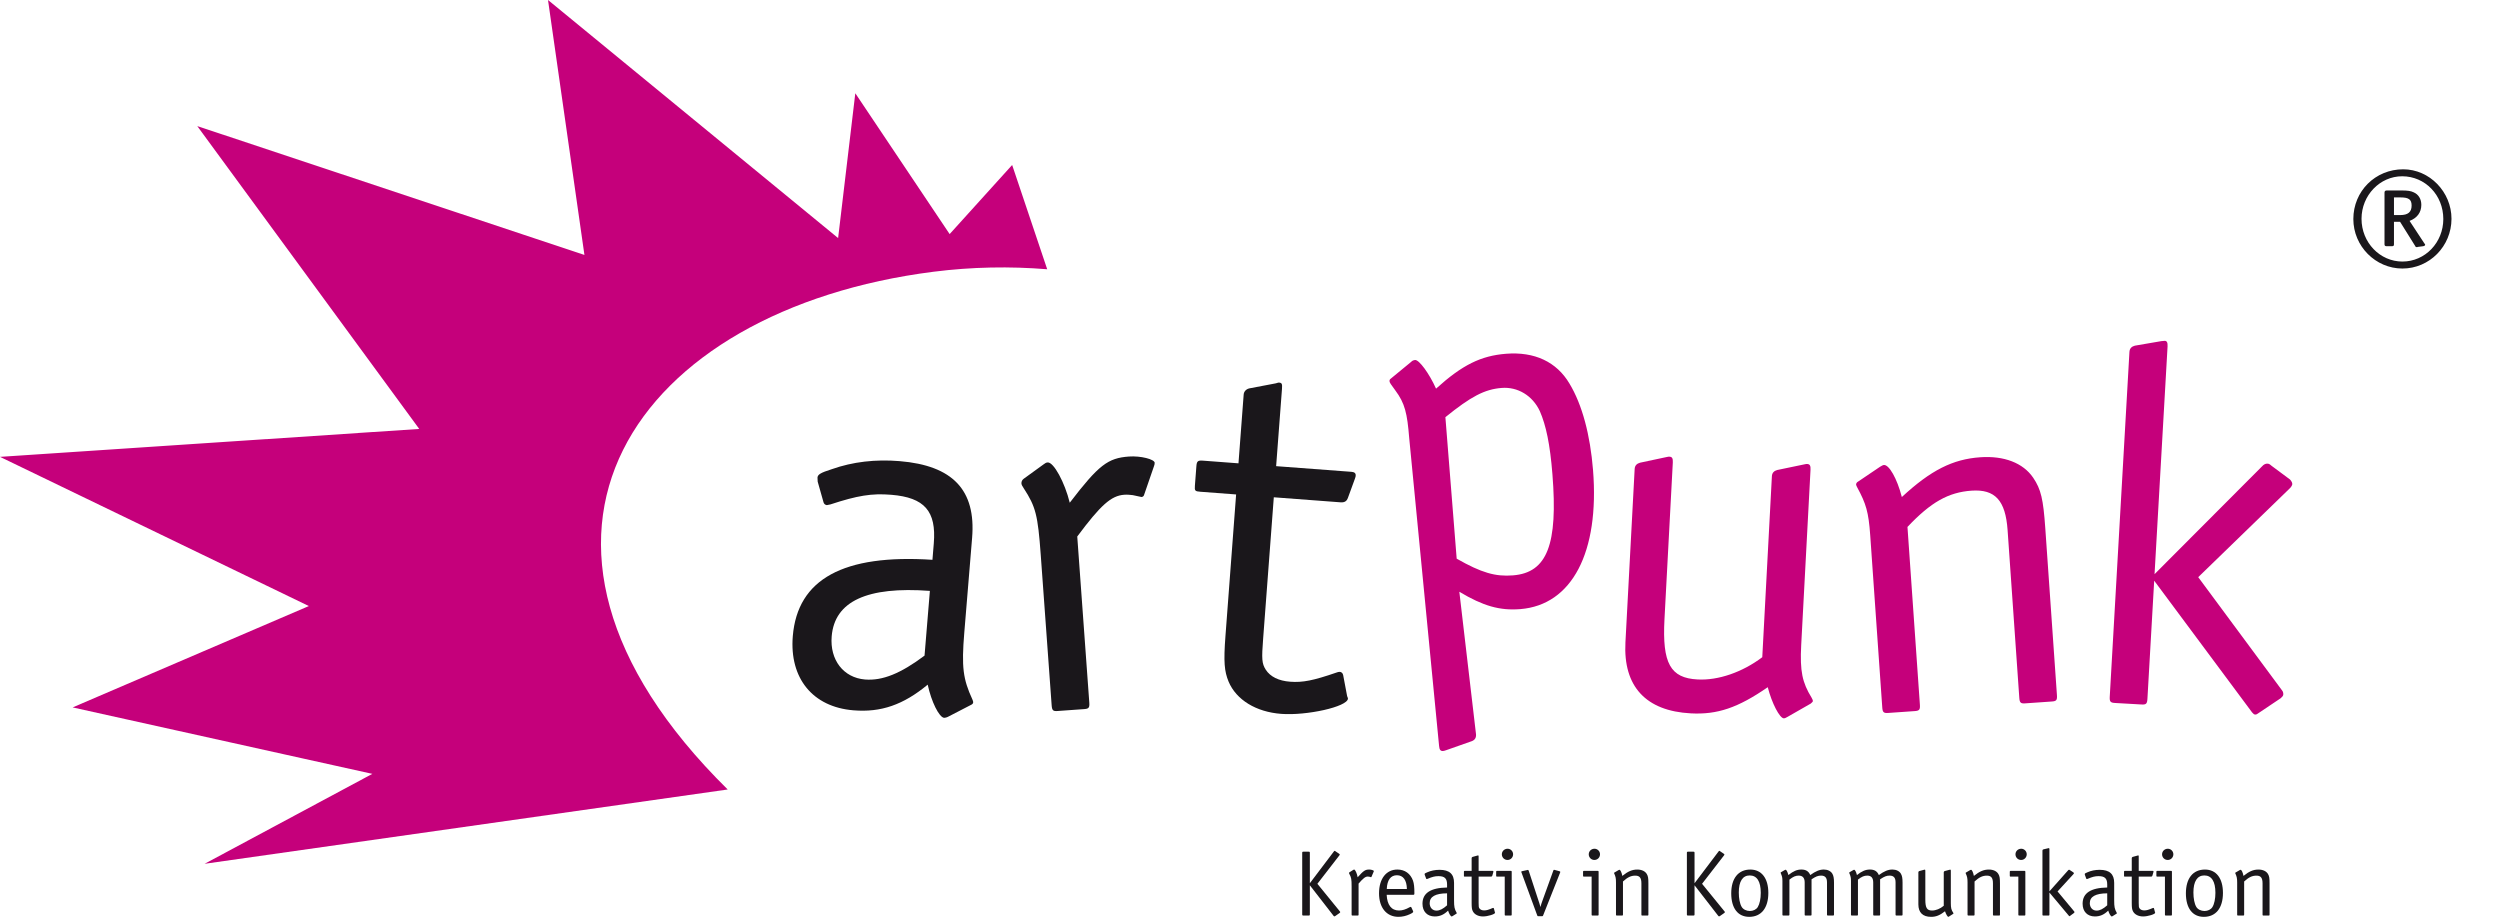 <?xml version="1.0" encoding="utf-8"?>
<!-- Generator: Adobe Illustrator 16.0.4, SVG Export Plug-In . SVG Version: 6.00 Build 0)  -->
<!DOCTYPE svg PUBLIC "-//W3C//DTD SVG 1.1//EN" "http://www.w3.org/Graphics/SVG/1.1/DTD/svg11.dtd">
<svg version="1.1" id="Ebene_1" xmlns:x="http://ns.adobe.com/Extensibility/1.0/" xmlns:i="http://ns.adobe.com/AdobeIllustrator/10.0/" xmlns:graph="http://ns.adobe.com/Graphs/1.0/"
	 xmlns="http://www.w3.org/2000/svg" xmlns:xlink="http://www.w3.org/1999/xlink" xmlns:a="http://ns.adobe.com/AdobeSVGViewerExtensions/3.0/"
	 x="0px" y="0px" width="309.148px" height="113.386px" viewBox="0 0 309.148 113.386" enable-background="new 0 0 309.148 113.386"
	 xml:space="preserve">
<path fill="#1A171B" d="M120.068,87.169l-2.805,1.451c-0.195,0.113-0.449,0.148-0.511,0.146c-0.621-0.051-1.584-2.002-2.033-4.102
	c-3.018,2.498-5.782,3.457-9.195,3.172c-5.022-0.414-7.916-3.957-7.487-9.17c0.584-7.07,6.274-10.162,17.27-9.441l0.167-2.045
	c0.327-3.976-1.155-5.659-5.25-5.994c-2.42-0.201-4.192,0.092-7.53,1.189l-0.445,0.089c-0.187-0.016-0.363-0.155-0.41-0.347
	l-0.724-2.559l-0.023-0.502c0.033-0.371,0.361-0.592,1.773-1.038c2.574-0.912,5.412-1.243,8.389-0.993
	c6.574,0.541,9.445,3.586,8.959,9.479l-0.968,11.729c-0.353,4.279-0.161,5.734,1.004,8.266c0.052,0.129,0.104,0.256,0.094,0.377
	C120.333,87.003,120.2,87.114,120.068,87.169 M102.846,78.69c-0.242,2.916,1.451,5.113,4.119,5.336
	c2.171,0.178,4.434-0.758,7.363-2.953l0.661-8.004C107.23,72.493,103.204,74.347,102.846,78.69"/>
<path fill="#1A171B" d="M142.694,57.667l-1.236,3.585c-0.057,0.126-0.172,0.198-0.299,0.207l-1.079-0.231
	c-0.313-0.04-0.69-0.076-1.062-0.049c-1.615,0.116-2.905,1.271-5.805,5.164l1.489,20.545c0.045,0.623-0.071,0.758-0.627,0.797
	l-3.293,0.236c-0.556,0.043-0.689-0.076-0.734-0.693l-1.351-18.623c-0.355-4.909-0.619-5.945-2.094-8.212
	c-0.207-0.298-0.284-0.478-0.292-0.603c-0.017-0.249,0.094-0.442,0.27-0.58l2.49-1.804c0.178-0.138,0.297-0.208,0.483-0.222
	c0.746-0.054,2.113,2.465,2.731,4.983c3.593-4.692,4.719-5.524,7.324-5.714c1.429-0.104,3.147,0.333,3.179,0.771
	C142.795,57.349,142.749,57.538,142.694,57.667"/>
<path fill="#1A171B" d="M158.43,88.276c-3.105-0.234-5.553-1.73-6.504-3.988c-0.525-1.283-0.631-2.416-0.387-5.641l1.318-17.503
	l-4.404-0.333c-0.684-0.051-0.738-0.12-0.693-0.741l0.184-2.421c0.047-0.619,0.18-0.734,0.801-0.686l4.404,0.332l0.643-8.504
	c0.025-0.373,0.299-0.666,0.686-0.762l3.289-0.626c0.32-0.097,0.32-0.097,0.383-0.093c0.371,0.027,0.424,0.154,0.379,0.777
	l-0.723,9.558l9.309,0.7c0.373,0.029,0.553,0.168,0.527,0.479c-0.01,0.123-0.01,0.123-0.092,0.365l-0.865,2.37
	c-0.152,0.424-0.418,0.595-0.914,0.558l-8.254-0.623l-1.32,17.504c-0.189,2.479-0.17,3.045,0.334,3.832
	c0.561,0.85,1.582,1.365,3.01,1.471c1.551,0.119,2.885-0.154,5.703-1.125c0.131-0.055,0.318-0.104,0.443-0.096
	c0.186,0.018,0.363,0.156,0.408,0.404l0.49,2.598c0.105,0.26,0.105,0.26,0.1,0.318C166.609,87.397,161.594,88.517,158.43,88.276"/>
<path fill="#C5007B" d="M187.998,75.323c-2.543,0.203-4.59-0.383-7.539-2.146l2.062,17.613c0.035,0.434-0.131,0.699-0.492,0.852
	l-3.223,1.135c-0.178,0.072-0.303,0.084-0.365,0.088c-0.309,0.025-0.447-0.15-0.488-0.648l-3.69-38.025
	c-0.248-3.1-0.533-4.328-1.723-5.92c-0.559-0.768-0.697-0.941-0.715-1.13c-0.01-0.124,0.041-0.251,0.162-0.323l2.52-2.074
	c0.113-0.135,0.297-0.209,0.48-0.227c0.498-0.041,1.756,1.67,2.592,3.541c3.264-2.947,5.545-4.063,8.648-4.312
	c3.537-0.282,6.26,1,7.85,3.683c1.582,2.618,2.566,6.353,2.916,10.695C197.803,68.298,194.391,74.813,187.998,75.323
	 M190.414,50.841c-0.9-1.926-2.738-3.027-4.723-2.869c-2.111,0.169-3.789,1.053-6.955,3.615l1.396,17.498
	c3.074,1.752,4.799,2.24,6.971,2.064c4.219-0.336,5.564-3.814,4.869-12.501C191.676,54.924,191.178,52.59,190.414,50.841"/>
<path fill="#C5007B" d="M223.912,87.007l-2.893,1.656c-0.193,0.115-0.32,0.17-0.445,0.164c-0.498-0.029-1.459-1.826-1.975-3.848
	c-3.691,2.549-6.232,3.412-9.523,3.234c-5.531-0.293-8.365-3.311-8.076-8.779l1.141-21.445c0.023-0.434,0.285-0.667,0.666-0.772
	l3.277-0.698c0.254-0.051,0.254-0.051,0.377-0.044c0.311,0.017,0.422,0.212,0.398,0.708l-1.031,19.393
	c-0.291,5.471,0.736,7.27,4.094,7.445c2.547,0.137,5.529-0.887,8-2.752l1.189-22.378c0.021-0.437,0.285-0.667,0.662-0.772
	l3.342-0.695c0.254-0.053,0.254-0.053,0.377-0.046c0.311,0.018,0.422,0.214,0.396,0.708l-1.152,21.693
	c-0.17,3.23,0.133,4.619,1.279,6.486c0.111,0.197,0.168,0.322,0.162,0.445C224.174,86.772,224.041,86.894,223.912,87.007"/>
<path fill="#C5007B" d="M236.779,87.933l-3.289,0.23c-0.559,0.037-0.693-0.078-0.732-0.699l-1.49-21.293
	c-0.201-2.858-0.521-3.896-1.596-5.883c-0.072-0.121-0.146-0.301-0.15-0.361c-0.008-0.127,0.102-0.319,0.283-0.396l2.68-1.811
	c0.24-0.142,0.361-0.21,0.486-0.219c0.619-0.044,1.611,1.636,2.209,3.961c3.576-3.307,6.285-4.681,9.701-4.918
	c2.918-0.205,5.289,0.689,6.543,2.533c0.971,1.434,1.244,2.662,1.492,6.201l1.443,20.676c0.045,0.623-0.07,0.756-0.627,0.793
	l-3.293,0.229c-0.559,0.041-0.691-0.076-0.734-0.693l-1.447-20.741c-0.26-3.661-1.543-5.069-4.459-4.868
	c-2.857,0.203-5.02,1.414-7.922,4.486l1.535,21.979C237.457,87.759,237.338,87.894,236.779,87.933"/>
<path fill="#C5007B" d="M282.012,86.354l-2.656,1.779c-0.326,0.23-0.326,0.23-0.512,0.221c-0.125-0.008-0.184-0.072-0.361-0.27
	l-12.098-16.277l-0.836,14.602c-0.037,0.623-0.166,0.74-0.725,0.707l-3.295-0.188c-0.557-0.033-0.674-0.164-0.639-0.781
	l2.434-42.631c0.025-0.436,0.287-0.671,0.668-0.771l3.275-0.562l0.439-0.037c0.244,0.014,0.361,0.208,0.332,0.705l-1.609,28.148
	l13.293-13.33c0.201-0.236,0.455-0.347,0.645-0.335c0.186,0.011,0.248,0.015,0.543,0.276l2.275,1.689
	c0.172,0.198,0.287,0.394,0.277,0.578c-0.008,0.127-0.146,0.367-0.342,0.543l-11.289,10.951l10.359,13.994
	c0.117,0.133,0.17,0.32,0.16,0.512C282.34,86.06,282.209,86.179,282.012,86.354"/>
<path fill="#C5007B" d="M115.428,33.605c4.762-0.605,9.469-0.683,14.068-0.308l-4.335-12.895l-7.729,8.546l-11.666-17.415
	l-2.126,17.907L67.766-0.001l4.504,31.527L24.397,15.595L51.842,53.04L0,56.495l38.193,18.449L8.984,87.478l28.446,6.309
	l8.613,1.908l-20.74,11.121l64.683-9.189C58.293,66.356,78.694,38.286,115.428,33.605"/>
<g>
	<path fill="#1A171B" d="M165.646,112.906l-0.529,0.37c-0.07,0.04-0.07,0.04-0.106,0.04c-0.042,0-0.056-0.01-0.112-0.076
		l-2.925-3.767v3.578c0,0.142-0.021,0.163-0.162,0.163h-0.621c-0.137,0-0.161-0.021-0.161-0.163v-7.574
		c0-0.135,0.024-0.159,0.161-0.159h0.621c0.141,0,0.162,0.024,0.162,0.159v3.741l2.959-3.912c0.068-0.081,0.068-0.09,0.114-0.09
		c0.034,0,0.034,0,0.104,0.058l0.426,0.287c0.081,0.058,0.094,0.08,0.094,0.115c0,0.034-0.013,0.048-0.059,0.115l-2.706,3.498
		l2.765,3.396c0.042,0.046,0.058,0.081,0.058,0.102C165.729,112.835,165.705,112.858,165.646,112.906z"/>
	<path fill="#1A171B" d="M169.866,107.793l-0.275,0.646c-0.014,0.023-0.034,0.036-0.06,0.036l-0.192-0.059
		c-0.06-0.014-0.129-0.023-0.198-0.023c-0.299,0-0.551,0.195-1.141,0.871v3.812c0,0.116-0.021,0.138-0.125,0.138h-0.609
		c-0.105,0-0.127-0.021-0.127-0.138v-3.45c0-0.911-0.036-1.106-0.276-1.546c-0.032-0.06-0.045-0.09-0.045-0.117
		c0-0.044,0.021-0.076,0.059-0.1l0.479-0.303c0.036-0.021,0.061-0.034,0.091-0.034c0.141,0,0.358,0.482,0.439,0.956
		c0.726-0.816,0.941-0.956,1.43-0.956c0.262,0,0.573,0.106,0.573,0.188C169.889,107.736,169.877,107.769,169.866,107.793z"/>
	<path fill="#1A171B" d="M174.781,110.649h-3.307c0.058,1.252,0.586,1.944,1.523,1.944c0.413,0,0.827-0.127,1.334-0.414
		c0.031-0.023,0.08-0.033,0.114-0.033c0.023,0,0.056,0.02,0.083,0.058l0.205,0.449c0.022,0.056,0.022,0.056,0.022,0.078
		c0,0.094-0.104,0.175-0.414,0.32c-0.448,0.211-0.932,0.324-1.418,0.324c-1.459,0-2.394-1.129-2.394-2.909
		c0-1.797,0.889-2.939,2.271-2.939c0.93,0,1.621,0.51,1.933,1.382c0.122,0.367,0.169,0.797,0.169,1.531
		C174.903,110.602,174.882,110.649,174.781,110.649z M172.744,108.232c-0.775,0-1.212,0.587-1.257,1.7h2.488
		C173.954,108.831,173.515,108.232,172.744,108.232z"/>
	<path fill="#1A171B" d="M180.097,112.986l-0.496,0.311c-0.035,0.02-0.082,0.031-0.092,0.031c-0.117,0-0.324-0.342-0.44-0.723
		c-0.519,0.506-1.014,0.723-1.646,0.723c-0.933,0-1.52-0.607-1.52-1.576c0-1.312,1.001-1.968,3.041-2.002v-0.378
		c0-0.739-0.301-1.028-1.061-1.028c-0.446,0-0.771,0.084-1.368,0.338l-0.084,0.022c-0.032,0-0.064-0.022-0.074-0.058l-0.177-0.462
		l-0.013-0.092c0-0.071,0.057-0.115,0.311-0.217c0.463-0.209,0.981-0.314,1.535-0.314c1.221,0,1.793,0.52,1.793,1.613v2.177
		c0,0.795,0.057,1.06,0.313,1.507c0.01,0.022,0.022,0.048,0.022,0.069C180.142,112.95,180.119,112.978,180.097,112.986z
		 M176.793,111.685c0,0.543,0.344,0.921,0.838,0.921c0.404,0,0.808-0.205,1.312-0.656v-1.482
		C177.504,110.475,176.793,110.878,176.793,111.685z"/>
	<path fill="#1A171B" d="M183.384,113.328c-0.577,0-1.049-0.24-1.255-0.643c-0.117-0.229-0.148-0.438-0.148-1.035v-3.247h-0.82
		c-0.126,0-0.135-0.01-0.135-0.125v-0.446c0-0.117,0.021-0.141,0.135-0.141h0.82v-1.579c0-0.067,0.044-0.125,0.114-0.148
		l0.596-0.165c0.059-0.019,0.059-0.019,0.072-0.019c0.066,0,0.081,0.019,0.081,0.134v1.777h1.723c0.072,0,0.103,0.023,0.103,0.077
		c0,0.024,0,0.024-0.007,0.071l-0.126,0.446c-0.027,0.082-0.072,0.117-0.165,0.117h-1.527v3.247c0,0.46,0.009,0.563,0.114,0.702
		c0.113,0.147,0.307,0.231,0.572,0.231c0.292,0,0.531-0.073,1.036-0.291c0.023-0.01,0.059-0.021,0.08-0.021
		c0.037,0,0.069,0.021,0.083,0.067l0.127,0.476c0.022,0.044,0.022,0.044,0.022,0.056
		C184.879,113.052,183.97,113.328,183.384,113.328z"/>
	<path fill="#1A171B" d="M186.812,113.215h-0.613c-0.102,0-0.125-0.021-0.125-0.138v-4.674h-0.919c-0.121,0-0.14-0.021-0.14-0.125
		v-0.446c0-0.117,0.019-0.141,0.14-0.141h1.657c0.103,0,0.125,0.023,0.125,0.141v5.245
		C186.937,113.193,186.914,113.215,186.812,113.215z M186.419,106.342c-0.391,0-0.703-0.309-0.703-0.7
		c0-0.381,0.312-0.688,0.714-0.688c0.369,0,0.679,0.307,0.679,0.688C187.108,106.033,186.799,106.342,186.419,106.342z"/>
	<path fill="#1A171B" d="M192.921,107.908l-2.096,5.285c-0.032,0.093-0.045,0.104-0.148,0.104h-0.437
		c-0.105,0-0.12-0.011-0.15-0.104l-1.946-5.306c-0.025-0.048-0.025-0.048-0.025-0.065c0-0.063,0.025-0.079,0.119-0.096l0.645-0.141
		l0.031-0.013h0.034c0.034,0,0.069,0.038,0.093,0.107l1.232,3.765c0.036,0.076,0.057,0.159,0.081,0.239l0.081,0.278l0.056,0.203
		c0.083-0.322,0.115-0.414,0.221-0.711l1.369-3.788c0.023-0.081,0.045-0.105,0.092-0.105l0.07,0.012l0.598,0.163
		c0.081,0.022,0.104,0.05,0.104,0.096C192.944,107.864,192.944,107.864,192.921,107.908z"/>
	<path fill="#1A171B" d="M197.555,113.215h-0.61c-0.103,0-0.126-0.021-0.126-0.138v-4.674h-0.921c-0.115,0-0.138-0.021-0.138-0.125
		v-0.446c0-0.117,0.022-0.141,0.138-0.141h1.657c0.103,0,0.128,0.023,0.128,0.141v5.245
		C197.683,113.193,197.657,113.215,197.555,113.215z M197.16,106.342c-0.389,0-0.697-0.309-0.697-0.7
		c0-0.381,0.309-0.688,0.713-0.688c0.37,0,0.68,0.307,0.68,0.688C197.855,106.033,197.546,106.342,197.16,106.342z"/>
	<path fill="#1A171B" d="M200.566,113.215h-0.607c-0.103,0-0.127-0.021-0.127-0.138v-3.949c0-0.525-0.045-0.725-0.217-1.106
		c-0.014-0.021-0.024-0.058-0.024-0.069c0-0.017,0.024-0.054,0.06-0.064l0.514-0.302c0.045-0.024,0.07-0.032,0.093-0.032
		c0.115,0,0.276,0.322,0.358,0.76c0.705-0.57,1.22-0.786,1.854-0.786c0.54,0,0.963,0.199,1.174,0.554
		c0.161,0.276,0.195,0.508,0.195,1.165v3.831c0,0.116-0.024,0.138-0.125,0.138h-0.611c-0.103,0-0.128-0.021-0.128-0.138v-3.845
		c0-0.68-0.218-0.954-0.759-0.954c-0.529,0-0.941,0.197-1.52,0.723v4.076C200.695,113.193,200.673,113.215,200.566,113.215z"/>
	<path fill="#1A171B" d="M213.214,112.906l-0.529,0.37c-0.068,0.04-0.068,0.04-0.103,0.04c-0.047,0-0.058-0.01-0.116-0.076
		l-2.921-3.767v3.578c0,0.142-0.025,0.163-0.164,0.163h-0.62c-0.139,0-0.162-0.021-0.162-0.163v-7.574
		c0-0.135,0.023-0.159,0.162-0.159h0.62c0.139,0,0.164,0.024,0.164,0.159v3.741l2.958-3.912c0.066-0.081,0.066-0.09,0.113-0.09
		c0.036,0,0.036,0,0.104,0.058l0.423,0.287c0.08,0.058,0.095,0.08,0.095,0.115c0,0.034-0.015,0.048-0.059,0.115l-2.705,3.498
		l2.764,3.396c0.046,0.046,0.058,0.081,0.058,0.102C213.296,112.835,213.274,112.858,213.214,112.906z"/>
	<path fill="#1A171B" d="M216.306,113.376c-1.401,0-2.223-1.07-2.223-2.901c0-1.864,0.881-2.947,2.361-2.947
		c1.395,0,2.227,1.083,2.227,2.892C218.671,112.283,217.794,113.376,216.306,113.376z M216.365,108.256
		c-0.874,0-1.347,0.736-1.347,2.107c0,0.734,0.126,1.398,0.358,1.783c0.183,0.31,0.585,0.507,1.01,0.507
		c0.417,0,0.794-0.187,0.979-0.487c0.229-0.368,0.37-1.021,0.37-1.758C217.736,108.992,217.261,108.256,216.365,108.256z"/>
	<path fill="#1A171B" d="M221.136,113.215h-0.583c-0.118,0-0.14-0.021-0.14-0.138v-4.13c0-0.427-0.036-0.565-0.206-0.97
		c-0.016-0.014-0.016-0.032-0.016-0.058c0-0.021,0.023-0.056,0.062-0.069l0.457-0.265c0.036-0.024,0.081-0.032,0.104-0.032
		c0.095,0,0.242,0.278,0.335,0.654c0.633-0.493,1.071-0.681,1.612-0.681c0.551,0,0.896,0.216,1.093,0.681
		c0.679-0.481,1.151-0.681,1.68-0.681c0.473,0,0.863,0.199,1.049,0.51c0.148,0.249,0.208,0.565,0.208,1.113v3.927
		c0,0.116-0.024,0.138-0.138,0.138h-0.588c-0.115,0-0.14-0.021-0.14-0.138v-3.959c0-0.575-0.229-0.84-0.732-0.84
		c-0.382,0-0.646,0.104-1.179,0.458v4.341c0,0.116-0.02,0.138-0.126,0.138h-0.595c-0.107,0-0.128-0.021-0.128-0.138v-3.949
		c0-0.562-0.246-0.85-0.74-0.85c-0.377,0-0.675,0.125-1.147,0.495v4.304C221.278,113.193,221.253,113.215,221.136,113.215z"/>
	<path fill="#1A171B" d="M229.615,113.215h-0.588c-0.112,0-0.137-0.021-0.137-0.138v-4.13c0-0.427-0.034-0.565-0.204-0.97
		c-0.013-0.014-0.013-0.032-0.013-0.058c0-0.021,0.023-0.056,0.056-0.069l0.462-0.265c0.033-0.024,0.08-0.032,0.103-0.032
		c0.094,0,0.243,0.278,0.333,0.654c0.634-0.493,1.072-0.681,1.615-0.681c0.55,0,0.895,0.216,1.092,0.681
		c0.679-0.481,1.149-0.681,1.677-0.681c0.476,0,0.866,0.199,1.049,0.51c0.15,0.249,0.208,0.565,0.208,1.113v3.927
		c0,0.116-0.022,0.138-0.14,0.138h-0.584c-0.116,0-0.14-0.021-0.14-0.138v-3.959c0-0.575-0.229-0.84-0.734-0.84
		c-0.38,0-0.645,0.104-1.177,0.458v4.341c0,0.116-0.019,0.138-0.124,0.138h-0.601c-0.103,0-0.127-0.021-0.127-0.138v-3.949
		c0-0.562-0.24-0.85-0.735-0.85c-0.38,0-0.684,0.125-1.152,0.495v4.304C229.754,113.193,229.73,113.215,229.615,113.215z"/>
	<path fill="#1A171B" d="M241.524,113.01l-0.517,0.332c-0.031,0.026-0.054,0.034-0.079,0.034c-0.094,0-0.289-0.324-0.408-0.69
		c-0.65,0.508-1.112,0.69-1.724,0.69c-1.022,0-1.572-0.527-1.572-1.542v-3.97c0-0.078,0.041-0.128,0.114-0.149l0.593-0.161
		c0.047-0.014,0.047-0.014,0.073-0.014c0.055,0,0.081,0.033,0.081,0.127v3.59c0,1.015,0.205,1.337,0.829,1.337
		c0.472,0,1.012-0.217,1.449-0.587v-4.143c0-0.078,0.047-0.128,0.116-0.149l0.607-0.161c0.048-0.014,0.048-0.014,0.072-0.014
		c0.056,0,0.08,0.033,0.08,0.127v4.018c0,0.599,0.065,0.855,0.297,1.186c0.024,0.036,0.036,0.058,0.036,0.08
		C241.573,112.964,241.551,112.986,241.524,113.01z"/>
	<path fill="#1A171B" d="M244.047,113.215h-0.611c-0.106,0-0.132-0.021-0.132-0.138v-3.949c0-0.525-0.044-0.725-0.216-1.106
		c-0.012-0.021-0.023-0.058-0.023-0.069c0-0.017,0.023-0.054,0.058-0.064l0.517-0.302c0.047-0.024,0.07-0.032,0.097-0.032
		c0.111,0,0.271,0.322,0.35,0.76c0.705-0.57,1.224-0.786,1.858-0.786c0.541,0,0.966,0.199,1.175,0.554
		c0.159,0.276,0.194,0.508,0.194,1.165v3.831c0,0.116-0.023,0.138-0.128,0.138h-0.606c-0.105,0-0.133-0.021-0.133-0.138v-3.845
		c0-0.68-0.215-0.954-0.754-0.954c-0.53,0-0.949,0.197-1.521,0.723v4.076C244.17,113.193,244.145,113.215,244.047,113.215z"/>
	<path fill="#1A171B" d="M250.326,113.215h-0.611c-0.104,0-0.128-0.021-0.128-0.138v-4.674h-0.917c-0.115,0-0.141-0.021-0.141-0.125
		v-0.446c0-0.117,0.025-0.141,0.141-0.141h1.656c0.099,0,0.127,0.023,0.127,0.141v5.245
		C250.453,113.193,250.425,113.215,250.326,113.215z M249.935,106.342c-0.396,0-0.703-0.309-0.703-0.7
		c0-0.381,0.308-0.688,0.713-0.688c0.369,0,0.679,0.307,0.679,0.688C250.623,106.033,250.313,106.342,249.935,106.342z"/>
	<path fill="#1A171B" d="M256.469,112.893l-0.474,0.354c-0.057,0.05-0.057,0.05-0.092,0.05c-0.019,0-0.033-0.011-0.065-0.05
		l-2.408-2.876v2.706c0,0.116-0.024,0.138-0.127,0.138h-0.607c-0.107,0-0.129-0.021-0.129-0.138v-7.899
		c0-0.078,0.047-0.126,0.115-0.146l0.598-0.14l0.08-0.012c0.046,0,0.07,0.034,0.07,0.125v5.216l2.314-2.601
		c0.031-0.048,0.083-0.067,0.115-0.067c0.035,0,0.044,0,0.103,0.044l0.437,0.29c0.036,0.032,0.059,0.064,0.059,0.104
		c0,0.019-0.022,0.068-0.059,0.102l-1.963,2.143l2.059,2.474c0.021,0.022,0.032,0.058,0.032,0.094
		C256.526,112.835,256.504,112.858,256.469,112.893z"/>
	<path fill="#1A171B" d="M261.726,112.986l-0.494,0.311c-0.034,0.02-0.08,0.031-0.093,0.031c-0.115,0-0.323-0.342-0.437-0.723
		c-0.519,0.506-1.016,0.723-1.648,0.723c-0.93,0-1.52-0.607-1.52-1.576c0-1.312,1.006-1.968,3.043-2.002v-0.378
		c0-0.739-0.303-1.028-1.062-1.028c-0.449,0-0.77,0.084-1.369,0.338l-0.079,0.022c-0.033,0-0.069-0.022-0.084-0.058l-0.169-0.462
		l-0.011-0.092c0-0.071,0.054-0.115,0.311-0.217c0.457-0.209,0.976-0.314,1.529-0.314c1.218,0,1.796,0.52,1.796,1.613v2.177
		c0,0.795,0.059,1.06,0.308,1.507c0.014,0.022,0.026,0.048,0.026,0.069C261.772,112.95,261.746,112.978,261.726,112.986z
		 M258.423,111.685c0,0.543,0.344,0.921,0.841,0.921c0.4,0,0.804-0.205,1.313-0.656v-1.482
		C259.136,110.475,258.423,110.878,258.423,111.685z"/>
	<path fill="#1A171B" d="M265.015,113.328c-0.576,0-1.048-0.24-1.255-0.643c-0.115-0.229-0.149-0.438-0.149-1.035v-3.247h-0.817
		c-0.127,0-0.138-0.01-0.138-0.125v-0.446c0-0.117,0.02-0.141,0.138-0.141h0.817v-1.579c0-0.067,0.048-0.125,0.114-0.148
		l0.598-0.165c0.061-0.019,0.061-0.019,0.073-0.019c0.068,0,0.077,0.019,0.077,0.134v1.777h1.73c0.064,0,0.102,0.023,0.102,0.077
		c0,0.024,0,0.024-0.012,0.071l-0.129,0.446c-0.023,0.082-0.068,0.117-0.158,0.117h-1.533v3.247c0,0.46,0.013,0.563,0.118,0.702
		c0.112,0.147,0.308,0.231,0.574,0.231c0.285,0,0.529-0.073,1.038-0.291c0.021-0.01,0.056-0.021,0.081-0.021
		c0.031,0,0.066,0.021,0.077,0.067l0.127,0.476c0.021,0.044,0.021,0.044,0.021,0.056
		C266.51,113.052,265.603,113.328,265.015,113.328z"/>
	<path fill="#1A171B" d="M268.454,113.215h-0.606c-0.108,0-0.133-0.021-0.133-0.138v-4.674h-0.92c-0.112,0-0.138-0.021-0.138-0.125
		v-0.446c0-0.117,0.025-0.141,0.138-0.141h1.659c0.103,0,0.126,0.023,0.126,0.141v5.245
		C268.58,113.193,268.557,113.215,268.454,113.215z M268.061,106.342c-0.392,0-0.701-0.309-0.701-0.7
		c0-0.381,0.31-0.688,0.715-0.688c0.37,0,0.681,0.307,0.681,0.688C268.755,106.033,268.444,106.342,268.061,106.342z"/>
	<path fill="#1A171B" d="M272.526,113.376c-1.403,0-2.22-1.07-2.22-2.901c0-1.864,0.872-2.947,2.358-2.947
		c1.394,0,2.224,1.083,2.224,2.892C274.889,112.283,274.016,113.376,272.526,113.376z M272.585,108.256
		c-0.875,0-1.349,0.736-1.349,2.107c0,0.734,0.127,1.398,0.357,1.783c0.182,0.31,0.589,0.507,1.015,0.507
		c0.414,0,0.795-0.187,0.979-0.487c0.229-0.368,0.369-1.021,0.369-1.758C273.956,108.992,273.482,108.256,272.585,108.256z"/>
	<path fill="#1A171B" d="M277.383,113.215h-0.61c-0.107,0-0.127-0.021-0.127-0.138v-3.949c0-0.525-0.049-0.725-0.218-1.106
		c-0.013-0.021-0.026-0.058-0.026-0.069c0-0.017,0.026-0.054,0.06-0.064l0.514-0.302c0.049-0.024,0.072-0.032,0.096-0.032
		c0.113,0,0.276,0.322,0.356,0.76c0.702-0.57,1.219-0.786,1.854-0.786c0.541,0,0.968,0.199,1.178,0.554
		c0.16,0.276,0.191,0.508,0.191,1.165v3.831c0,0.116-0.021,0.138-0.128,0.138h-0.609c-0.103,0-0.128-0.021-0.128-0.138v-3.845
		c0-0.68-0.217-0.954-0.754-0.954c-0.532,0-0.946,0.197-1.522,0.723v4.076C277.508,113.193,277.483,113.215,277.383,113.215z"/>
</g>
<g>
	<path fill="#1A171B" d="M297.08,33.207c-3.319,0-6.068-2.759-6.068-6.121c0-3.449,2.718-6.15,6.163-6.15
		c3.255,0,5.974,2.788,5.974,6.122C303.148,30.448,300.43,33.207,297.08,33.207z M297.049,21.798c-2.75,0-5.025,2.356-5.025,5.259
		c0,2.931,2.275,5.287,5.057,5.287c2.812,0,5.057-2.356,5.057-5.259C302.137,24.126,299.893,21.798,297.049,21.798z M299.64,30.448
		l-0.664,0.086c-0.032,0.029-0.095,0.029-0.095,0.029c-0.095,0-0.189-0.029-0.221-0.144l-1.865-2.988h-0.758v2.787
		c0,0.173-0.063,0.23-0.285,0.23h-0.6c-0.189,0-0.285-0.057-0.285-0.23V23.81c0-0.173,0.096-0.259,0.285-0.259h1.8
		c0.76,0,1.171,0.058,1.519,0.23c0.601,0.258,0.948,0.833,0.948,1.552c0,0.949-0.538,1.638-1.454,1.983l1.833,2.788
		c0.062,0.058,0.095,0.115,0.095,0.144C299.893,30.362,299.798,30.419,299.64,30.448z M296.857,24.413h-0.82v2.184h0.758
		c0.979,0,1.423-0.374,1.423-1.178C298.218,24.672,297.869,24.413,296.857,24.413z"/>
</g>
</svg>
